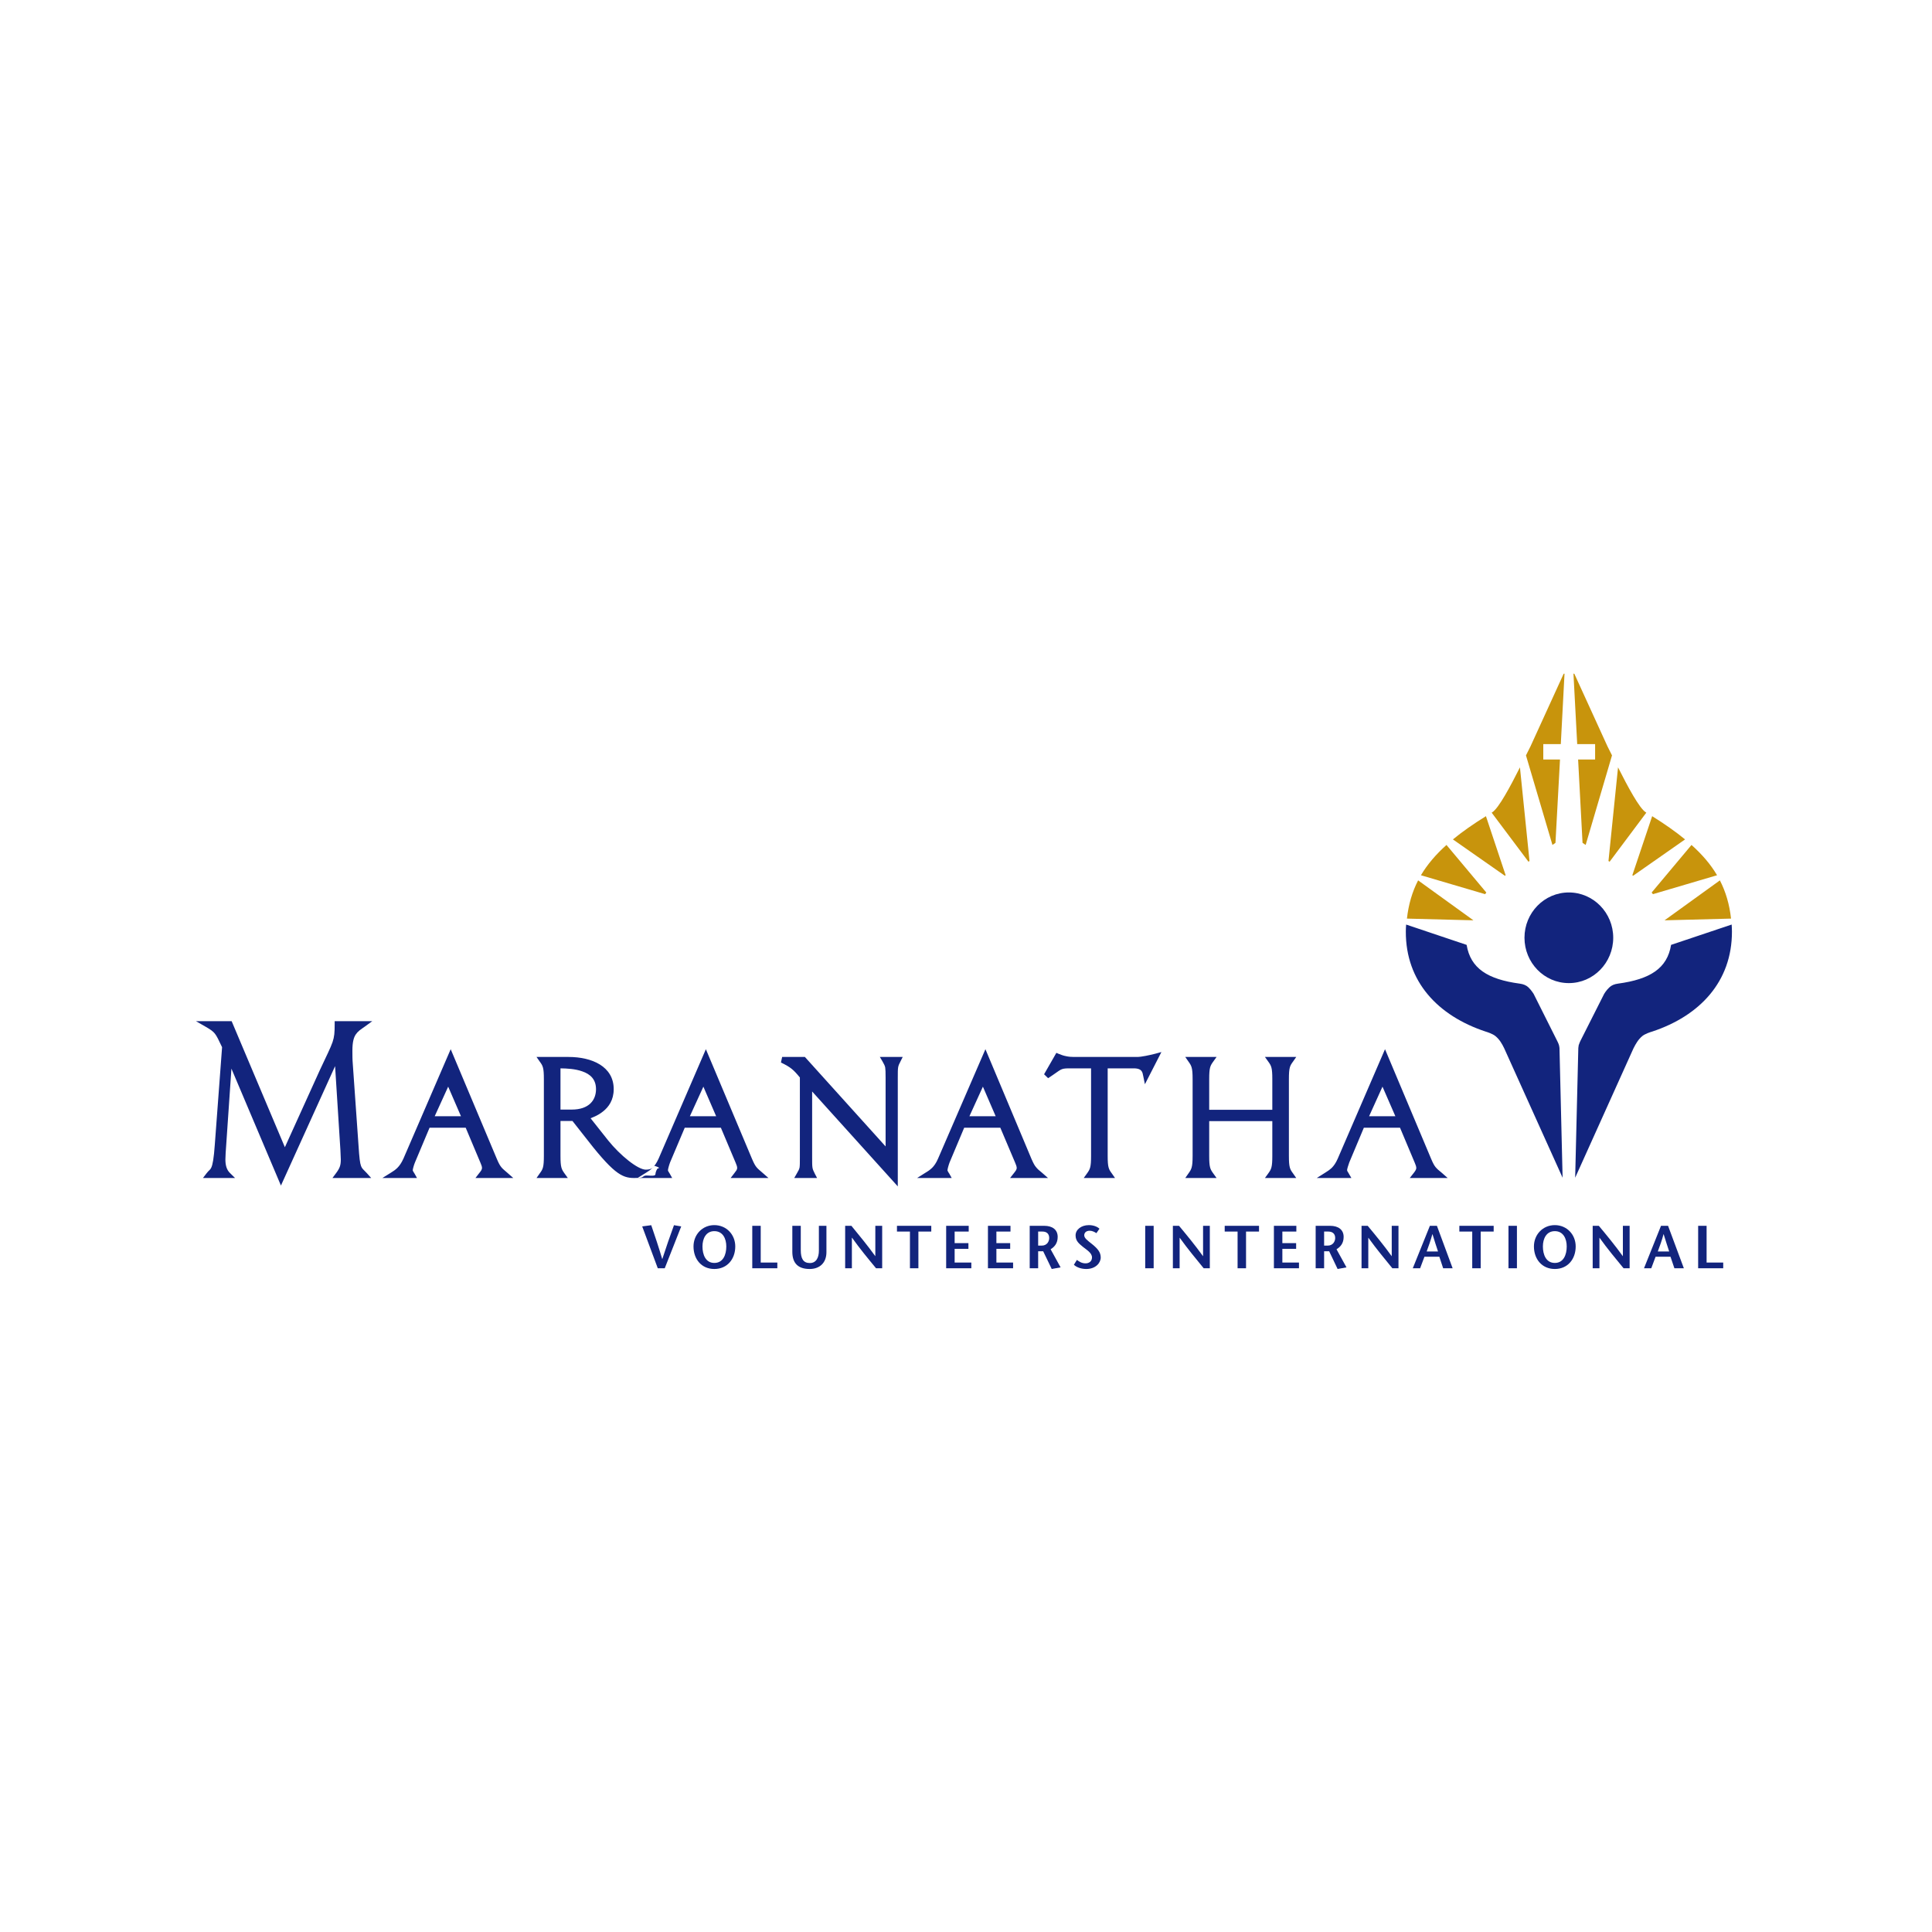 <svg xmlns="http://www.w3.org/2000/svg" xmlns:xlink="http://www.w3.org/1999/xlink" width="100" zoomAndPan="magnify" viewBox="0 0 75 75" height="100" preserveAspectRatio="xMidYMid meet" version="1.0"><defs><clipPath id="a508ef6361"><path d="M 24 47 L 27 47 L 27 49.297 L 24 49.297 Z M 24 47 " clip-rule="nonzero"/></clipPath><clipPath id="e5c403b48e"><path d="M 26 47 L 29 47 L 29 49.297 L 26 49.297 Z M 26 47 " clip-rule="nonzero"/></clipPath><clipPath id="8ec42d0240"><path d="M 29 47 L 31 47 L 31 49.297 L 29 49.297 Z M 29 47 " clip-rule="nonzero"/></clipPath><clipPath id="d92e156fe3"><path d="M 30 47 L 33 47 L 33 49.297 L 30 49.297 Z M 30 47 " clip-rule="nonzero"/></clipPath><clipPath id="e9becca2b4"><path d="M 32 47 L 35 47 L 35 49.297 L 32 49.297 Z M 32 47 " clip-rule="nonzero"/></clipPath><clipPath id="692c2ea693"><path d="M 34 47 L 37 47 L 37 49.297 L 34 49.297 Z M 34 47 " clip-rule="nonzero"/></clipPath><clipPath id="e57b17b39a"><path d="M 36 47 L 38 47 L 38 49.297 L 36 49.297 Z M 36 47 " clip-rule="nonzero"/></clipPath><clipPath id="19822d4bff"><path d="M 38 47 L 40 47 L 40 49.297 L 38 49.297 Z M 38 47 " clip-rule="nonzero"/></clipPath><clipPath id="de48959deb"><path d="M 39 47 L 42 47 L 42 49.297 L 39 49.297 Z M 39 47 " clip-rule="nonzero"/></clipPath><clipPath id="538a522c92"><path d="M 41 47 L 43 47 L 43 49.297 L 41 49.297 Z M 41 47 " clip-rule="nonzero"/></clipPath><clipPath id="9feaf3a421"><path d="M 44 47 L 45 47 L 45 49.297 L 44 49.297 Z M 44 47 " clip-rule="nonzero"/></clipPath><clipPath id="93b6f03e39"><path d="M 45 47 L 47 47 L 47 49.297 L 45 49.297 Z M 45 47 " clip-rule="nonzero"/></clipPath><clipPath id="4e58ad3bc6"><path d="M 47 47 L 49 47 L 49 49.297 L 47 49.297 Z M 47 47 " clip-rule="nonzero"/></clipPath><clipPath id="143dad343e"><path d="M 49 47 L 51 47 L 51 49.297 L 49 49.297 Z M 49 47 " clip-rule="nonzero"/></clipPath><clipPath id="edb8e5038f"><path d="M 51 47 L 53 47 L 53 49.297 L 51 49.297 Z M 51 47 " clip-rule="nonzero"/></clipPath><clipPath id="e08213dcae"><path d="M 52 47 L 55 47 L 55 49.297 L 52 49.297 Z M 52 47 " clip-rule="nonzero"/></clipPath><clipPath id="7b52d4520f"><path d="M 54 47 L 57 47 L 57 49.297 L 54 49.297 Z M 54 47 " clip-rule="nonzero"/></clipPath><clipPath id="68c9c7d23b"><path d="M 56 47 L 58 47 L 58 49.297 L 56 49.297 Z M 56 47 " clip-rule="nonzero"/></clipPath><clipPath id="54fba0d055"><path d="M 58 47 L 59 47 L 59 49.297 L 58 49.297 Z M 58 47 " clip-rule="nonzero"/></clipPath><clipPath id="e9dab12b0e"><path d="M 59 47 L 62 47 L 62 49.297 L 59 49.297 Z M 59 47 " clip-rule="nonzero"/></clipPath><clipPath id="13ae59852e"><path d="M 61 47 L 64 47 L 64 49.297 L 61 49.297 Z M 61 47 " clip-rule="nonzero"/></clipPath><clipPath id="abb282adc4"><path d="M 63 47 L 66 47 L 66 49.297 L 63 49.297 Z M 63 47 " clip-rule="nonzero"/></clipPath><clipPath id="7dd15121d9"><path d="M 65 47 L 67 47 L 67 49.297 L 65 49.297 Z M 65 47 " clip-rule="nonzero"/></clipPath><clipPath id="ba5418af8b"><path d="M 7.5 39 L 57 39 L 57 47 L 7.5 47 Z M 7.5 39 " clip-rule="nonzero"/></clipPath><clipPath id="aedb72959c"><path d="M 54 34 L 67.5 34 L 67.5 46 L 54 46 Z M 54 34 " clip-rule="nonzero"/></clipPath><clipPath id="cce0f1f7a3"><path d="M 54 26.047 L 67.5 26.047 L 67.5 36 L 54 36 Z M 54 26.047 " clip-rule="nonzero"/></clipPath></defs><rect x="-7.5" width="90" fill="#ffffff" y="-7.5" height="90" fill-opacity="1"/><rect x="-7.5" width="90" fill="#ffffff" y="-7.5" height="90" fill-opacity="1"/><g clip-path="url(#a508ef6361)"><path fill="#12247d" d="M 25.805 49.234 L 26.445 47.609 L 26.164 47.562 C 26.012 47.98 25.863 48.402 25.711 48.875 L 25.707 48.875 C 25.566 48.402 25.426 47.98 25.281 47.562 L 24.93 47.609 L 25.535 49.234 Z M 25.805 49.234 " fill-opacity="1" fill-rule="evenodd"/></g><g clip-path="url(#e5c403b48e)"><path fill="#12247d" d="M 27.73 49.027 C 27.391 49.027 27.27 48.703 27.27 48.387 C 27.27 48.082 27.406 47.793 27.73 47.793 C 28.059 47.793 28.195 48.082 28.195 48.387 C 28.195 48.703 28.074 49.027 27.73 49.027 M 27.73 49.262 C 28.23 49.262 28.543 48.879 28.543 48.387 C 28.543 47.926 28.199 47.559 27.73 47.559 C 27.266 47.559 26.922 47.926 26.922 48.387 C 26.922 48.879 27.23 49.262 27.73 49.262 " fill-opacity="1" fill-rule="evenodd"/></g><g clip-path="url(#8ec42d0240)"><path fill="#12247d" d="M 29.203 49.234 L 30.176 49.234 L 30.176 49.012 L 29.531 49.012 L 29.531 47.586 L 29.203 47.586 Z M 29.203 49.234 " fill-opacity="1" fill-rule="evenodd"/></g><g clip-path="url(#d92e156fe3)"><path fill="#12247d" d="M 30.758 47.586 L 30.758 48.594 C 30.758 49.043 30.988 49.262 31.43 49.262 C 31.816 49.262 32.082 49.027 32.082 48.609 L 32.082 47.586 L 31.789 47.586 L 31.789 48.551 C 31.789 48.816 31.688 49.031 31.438 49.031 C 31.18 49.031 31.086 48.855 31.086 48.531 L 31.086 47.586 Z M 30.758 47.586 " fill-opacity="1" fill-rule="evenodd"/></g><g clip-path="url(#e9becca2b4)"><path fill="#12247d" d="M 34.246 47.586 L 33.98 47.586 L 33.98 48.762 L 33.977 48.762 C 33.668 48.336 33.359 47.961 33.051 47.586 L 32.809 47.586 L 32.809 49.234 L 33.07 49.234 L 33.07 48.051 L 33.078 48.051 C 33.383 48.48 33.695 48.855 34.008 49.234 L 34.246 49.234 Z M 34.246 47.586 " fill-opacity="1" fill-rule="evenodd"/></g><g clip-path="url(#692c2ea693)"><path fill="#12247d" d="M 35.652 49.234 L 35.652 47.809 L 36.152 47.809 L 36.152 47.586 L 34.82 47.586 L 34.82 47.809 L 35.324 47.809 L 35.324 49.234 Z M 35.652 49.234 " fill-opacity="1" fill-rule="evenodd"/></g><g clip-path="url(#e57b17b39a)"><path fill="#12247d" d="M 37.605 47.586 L 36.73 47.586 L 36.73 49.234 L 37.707 49.234 L 37.707 49.012 L 37.059 49.012 L 37.059 48.48 L 37.594 48.48 L 37.594 48.258 L 37.059 48.258 L 37.059 47.809 L 37.605 47.809 Z M 37.605 47.586 " fill-opacity="1" fill-rule="evenodd"/></g><g clip-path="url(#19822d4bff)"><path fill="#12247d" d="M 39.227 47.586 L 38.352 47.586 L 38.352 49.234 L 39.328 49.234 L 39.328 49.012 L 38.68 49.012 L 38.68 48.48 L 39.215 48.48 L 39.215 48.258 L 38.68 48.258 L 38.68 47.809 L 39.227 47.809 Z M 39.227 47.586 " fill-opacity="1" fill-rule="evenodd"/></g><g clip-path="url(#de48959deb)"><path fill="#12247d" d="M 39.973 49.234 L 40.301 49.234 L 40.301 48.574 L 40.496 48.574 L 40.828 49.262 L 41.172 49.199 L 40.785 48.496 C 40.938 48.402 41.059 48.262 41.059 48.016 C 41.059 47.734 40.852 47.586 40.539 47.586 L 39.973 47.586 Z M 40.301 47.809 L 40.473 47.809 C 40.602 47.809 40.73 47.871 40.73 48.059 C 40.73 48.176 40.66 48.355 40.434 48.355 L 40.301 48.355 Z M 40.301 47.809 " fill-opacity="1" fill-rule="evenodd"/></g><g clip-path="url(#538a522c92)"><path fill="#12247d" d="M 42.68 47.699 C 42.605 47.625 42.457 47.559 42.27 47.559 C 41.973 47.559 41.754 47.734 41.754 47.957 C 41.754 48.176 41.887 48.277 42.043 48.406 C 42.172 48.512 42.391 48.633 42.391 48.812 C 42.391 48.969 42.273 49.043 42.141 49.043 C 41.992 49.043 41.891 48.973 41.805 48.91 L 41.688 49.098 C 41.809 49.211 41.996 49.262 42.168 49.262 C 42.535 49.262 42.73 49.023 42.73 48.816 C 42.73 48.613 42.613 48.473 42.395 48.297 C 42.203 48.145 42.09 48.062 42.09 47.953 C 42.09 47.855 42.164 47.777 42.301 47.777 C 42.398 47.777 42.492 47.824 42.562 47.871 Z M 42.68 47.699 " fill-opacity="1" fill-rule="evenodd"/></g><g clip-path="url(#9feaf3a421)"><path fill="#12247d" d="M 44.457 47.586 L 44.785 47.586 L 44.785 49.234 L 44.457 49.234 Z M 44.457 47.586 " fill-opacity="1" fill-rule="evenodd"/></g><g clip-path="url(#93b6f03e39)"><path fill="#12247d" d="M 46.965 47.586 L 46.703 47.586 L 46.703 48.762 L 46.699 48.762 C 46.391 48.336 46.082 47.961 45.77 47.586 L 45.531 47.586 L 45.531 49.234 L 45.793 49.234 L 45.793 48.051 L 45.797 48.051 C 46.105 48.48 46.418 48.855 46.727 49.234 L 46.965 49.234 Z M 46.965 47.586 " fill-opacity="1" fill-rule="evenodd"/></g><g clip-path="url(#4e58ad3bc6)"><path fill="#12247d" d="M 48.371 49.234 L 48.371 47.809 L 48.875 47.809 L 48.875 47.586 L 47.543 47.586 L 47.543 47.809 L 48.043 47.809 L 48.043 49.234 Z M 48.371 49.234 " fill-opacity="1" fill-rule="evenodd"/></g><g clip-path="url(#143dad343e)"><path fill="#12247d" d="M 50.324 47.586 L 49.453 47.586 L 49.453 49.234 L 50.426 49.234 L 50.426 49.012 L 49.781 49.012 L 49.781 48.48 L 50.316 48.48 L 50.316 48.258 L 49.781 48.258 L 49.781 47.809 L 50.324 47.809 Z M 50.324 47.586 " fill-opacity="1" fill-rule="evenodd"/></g><g clip-path="url(#edb8e5038f)"><path fill="#12247d" d="M 51.074 49.234 L 51.402 49.234 L 51.402 48.574 L 51.598 48.574 L 51.926 49.262 L 52.27 49.199 L 51.883 48.496 C 52.039 48.402 52.16 48.262 52.16 48.016 C 52.16 47.734 51.949 47.586 51.637 47.586 L 51.074 47.586 Z M 51.402 47.809 L 51.57 47.809 C 51.699 47.809 51.832 47.871 51.832 48.059 C 51.832 48.176 51.758 48.355 51.535 48.355 L 51.402 48.355 Z M 51.402 47.809 " fill-opacity="1" fill-rule="evenodd"/></g><g clip-path="url(#e08213dcae)"><path fill="#12247d" d="M 54.289 47.586 L 54.027 47.586 L 54.027 48.762 L 54.023 48.762 C 53.715 48.336 53.406 47.961 53.094 47.586 L 52.855 47.586 L 52.855 49.234 L 53.117 49.234 L 53.117 48.051 L 53.121 48.051 C 53.43 48.48 53.742 48.855 54.051 49.234 L 54.289 49.234 Z M 54.289 47.586 " fill-opacity="1" fill-rule="evenodd"/></g><g clip-path="url(#7b52d4520f)"><path fill="#12247d" d="M 55.383 48.582 C 55.461 48.367 55.535 48.164 55.605 47.91 L 55.609 47.91 C 55.684 48.164 55.754 48.367 55.824 48.582 Z M 55.508 47.586 L 54.844 49.234 L 55.129 49.234 L 55.297 48.785 L 55.875 48.785 L 56.023 49.234 L 56.391 49.234 L 55.781 47.586 Z M 55.508 47.586 " fill-opacity="1" fill-rule="evenodd"/></g><g clip-path="url(#68c9c7d23b)"><path fill="#12247d" d="M 57.48 49.234 L 57.48 47.809 L 57.984 47.809 L 57.984 47.586 L 56.652 47.586 L 56.652 47.809 L 57.152 47.809 L 57.152 49.234 Z M 57.48 49.234 " fill-opacity="1" fill-rule="evenodd"/></g><g clip-path="url(#54fba0d055)"><path fill="#12247d" d="M 58.559 47.586 L 58.887 47.586 L 58.887 49.234 L 58.559 49.234 Z M 58.559 47.586 " fill-opacity="1" fill-rule="evenodd"/></g><g clip-path="url(#e9dab12b0e)"><path fill="#12247d" d="M 60.359 49.027 C 60.016 49.027 59.895 48.703 59.895 48.387 C 59.895 48.082 60.031 47.793 60.359 47.793 C 60.684 47.793 60.82 48.082 60.82 48.387 C 60.82 48.703 60.699 49.027 60.359 49.027 M 60.359 49.262 C 60.859 49.262 61.168 48.879 61.168 48.387 C 61.168 47.926 60.824 47.559 60.359 47.559 C 59.891 47.559 59.547 47.926 59.547 48.387 C 59.547 48.879 59.859 49.262 60.359 49.262 " fill-opacity="1" fill-rule="evenodd"/></g><g clip-path="url(#13ae59852e)"><path fill="#12247d" d="M 63.262 47.586 L 63 47.586 L 63 48.762 L 62.996 48.762 C 62.688 48.336 62.379 47.961 62.066 47.586 L 61.828 47.586 L 61.828 49.234 L 62.09 49.234 L 62.09 48.051 L 62.094 48.051 C 62.402 48.48 62.715 48.855 63.027 49.234 L 63.262 49.234 Z M 63.262 47.586 " fill-opacity="1" fill-rule="evenodd"/></g><g clip-path="url(#abb282adc4)"><path fill="#12247d" d="M 64.355 48.582 C 64.434 48.367 64.512 48.164 64.578 47.91 L 64.582 47.91 C 64.66 48.164 64.727 48.367 64.797 48.582 Z M 64.48 47.586 L 63.82 49.234 L 64.102 49.234 L 64.27 48.785 L 64.848 48.785 L 65 49.234 L 65.367 49.234 L 64.754 47.586 Z M 64.48 47.586 " fill-opacity="1" fill-rule="evenodd"/></g><g clip-path="url(#7dd15121d9)"><path fill="#12247d" d="M 65.922 49.234 L 66.895 49.234 L 66.895 49.012 L 66.25 49.012 L 66.25 47.586 L 65.922 47.586 Z M 65.922 49.234 " fill-opacity="1" fill-rule="evenodd"/></g><g clip-path="url(#ba5418af8b)"><path fill="#12247d" d="M 8.984 41.484 L 8.781 44.453 C 8.766 44.641 8.75 44.898 8.75 45.008 C 8.75 45.215 8.789 45.402 8.926 45.535 L 9.125 45.73 L 7.879 45.73 L 8.016 45.551 C 8.039 45.52 8.059 45.496 8.078 45.477 L 8.129 45.426 C 8.156 45.402 8.18 45.375 8.203 45.324 C 8.254 45.211 8.301 44.98 8.34 44.418 L 8.621 40.652 C 8.488 40.371 8.422 40.23 8.344 40.129 C 8.266 40.031 8.176 39.969 7.973 39.852 L 7.605 39.641 L 8.992 39.641 L 11.059 44.535 L 12.414 41.547 C 12.684 40.969 12.832 40.68 12.91 40.453 C 12.98 40.242 12.992 40.09 12.992 39.754 L 12.992 39.641 L 14.453 39.641 L 14.168 39.848 C 14.094 39.902 14.02 39.949 13.957 40 C 13.898 40.047 13.852 40.098 13.812 40.156 C 13.734 40.27 13.68 40.445 13.68 40.789 C 13.68 40.965 13.68 41.129 13.695 41.301 L 13.918 44.473 C 13.949 44.957 13.973 45.152 14.016 45.266 C 14.035 45.316 14.055 45.348 14.09 45.387 C 14.129 45.43 14.176 45.473 14.238 45.539 L 14.41 45.73 L 12.906 45.73 L 13.039 45.551 C 13.191 45.348 13.23 45.242 13.23 45.008 C 13.23 44.887 13.215 44.773 13.215 44.652 L 13.008 41.387 L 10.906 46.023 Z M 19.289 44.992 C 19.363 45.168 19.41 45.246 19.461 45.309 C 19.484 45.34 19.516 45.371 19.555 45.406 L 19.699 45.531 L 19.926 45.73 L 18.457 45.73 L 18.598 45.547 C 18.633 45.504 18.664 45.465 18.684 45.43 C 18.703 45.395 18.711 45.367 18.711 45.34 C 18.711 45.289 18.688 45.223 18.652 45.141 L 18.078 43.777 L 16.676 43.777 L 16.109 45.125 C 16.062 45.238 16.023 45.391 16.023 45.426 C 16.023 45.434 16.023 45.445 16.039 45.473 C 16.055 45.504 16.078 45.531 16.094 45.562 L 16.188 45.73 L 14.844 45.73 L 15.176 45.523 C 15.219 45.496 15.262 45.469 15.305 45.438 C 15.348 45.406 15.387 45.375 15.426 45.336 C 15.504 45.258 15.582 45.152 15.66 44.98 L 17.496 40.73 Z M 17.398 42.184 L 16.875 43.332 L 17.895 43.332 Z M 21.758 44.871 C 21.758 45.316 21.797 45.387 21.914 45.551 L 22.043 45.73 L 20.828 45.73 L 20.953 45.551 C 21.074 45.387 21.113 45.316 21.113 44.871 L 21.113 41.891 C 21.113 41.445 21.074 41.375 20.953 41.211 L 20.828 41.031 L 22.074 41.031 C 22.973 41.031 23.824 41.395 23.824 42.281 C 23.824 42.703 23.629 42.977 23.402 43.152 C 23.289 43.242 23.168 43.309 23.059 43.355 C 23.012 43.375 22.969 43.395 22.926 43.41 L 23.613 44.277 C 24.074 44.848 24.758 45.406 25.07 45.406 C 25.32 45.406 25.367 45.297 25.395 45.262 C 25.41 45.246 25.684 45.348 25.547 45.355 C 25.5 45.359 25.445 45.516 25.445 45.574 C 25.445 45.703 25.109 45.598 25.012 45.648 C 24.91 45.703 24.969 45.73 24.617 45.73 C 24.129 45.73 23.793 45.543 22.641 44.047 L 22.223 43.516 L 21.758 43.516 Z M 22.191 43.074 C 22.875 43.074 23.137 42.699 23.137 42.281 C 23.137 41.895 22.91 41.695 22.602 41.59 C 22.328 41.492 22.008 41.477 21.758 41.473 L 21.758 43.074 Z M 29.195 44.992 C 29.27 45.168 29.316 45.246 29.367 45.309 C 29.391 45.34 29.422 45.371 29.461 45.406 L 29.605 45.531 L 29.832 45.73 L 28.363 45.73 L 28.504 45.547 C 28.539 45.504 28.566 45.465 28.59 45.43 C 28.609 45.395 28.617 45.367 28.617 45.34 C 28.617 45.289 28.594 45.223 28.559 45.141 L 27.984 43.777 L 26.582 43.777 L 26.012 45.125 C 25.969 45.238 25.93 45.391 25.93 45.426 C 25.93 45.434 25.93 45.445 25.945 45.473 C 25.961 45.504 25.984 45.531 26 45.562 L 26.094 45.73 L 24.75 45.73 L 25.082 45.523 C 25.125 45.496 25.168 45.469 25.211 45.438 C 25.25 45.406 25.293 45.375 25.332 45.336 C 25.41 45.258 25.488 45.152 25.566 44.98 L 27.402 40.73 Z M 27.305 42.184 L 26.781 43.332 L 27.801 43.332 Z M 34.852 46.055 L 31.527 42.371 L 31.527 44.922 C 31.527 45.352 31.527 45.355 31.633 45.566 L 31.719 45.73 L 30.832 45.73 L 30.93 45.559 C 31 45.441 31.023 45.395 31.039 45.324 C 31.051 45.246 31.051 45.145 31.051 44.922 L 31.051 41.828 C 30.801 41.523 30.695 41.43 30.316 41.246 L 30.363 41.031 L 31.246 41.031 L 34.379 44.504 L 34.379 41.84 C 34.379 41.617 34.375 41.516 34.363 41.438 C 34.348 41.367 34.324 41.32 34.258 41.203 L 34.156 41.031 L 35.043 41.031 L 34.961 41.195 C 34.852 41.406 34.852 41.41 34.852 41.84 Z M 40.043 44.992 C 40.121 45.168 40.164 45.246 40.219 45.309 C 40.242 45.34 40.273 45.371 40.309 45.406 L 40.457 45.531 L 40.684 45.73 L 39.211 45.73 L 39.355 45.547 C 39.391 45.504 39.418 45.465 39.441 45.43 C 39.461 45.395 39.469 45.367 39.469 45.34 C 39.469 45.289 39.445 45.223 39.41 45.141 L 38.832 43.777 L 37.43 43.777 L 36.863 45.125 C 36.82 45.238 36.781 45.391 36.781 45.426 C 36.781 45.434 36.781 45.445 36.797 45.473 C 36.812 45.504 36.832 45.531 36.852 45.562 L 36.945 45.73 L 35.602 45.73 L 35.93 45.523 C 35.973 45.496 36.02 45.469 36.062 45.438 C 36.102 45.406 36.145 45.375 36.184 45.336 C 36.262 45.258 36.34 45.152 36.414 44.98 L 38.254 40.73 Z M 38.156 42.184 L 37.633 43.332 L 38.652 43.332 Z M 43 44.871 C 43 45.316 43.039 45.387 43.16 45.551 L 43.285 45.73 L 42.07 45.73 L 42.199 45.551 C 42.316 45.387 42.355 45.316 42.355 44.871 L 42.355 41.473 L 41.512 41.473 C 41.316 41.473 41.25 41.488 41.168 41.531 C 41.121 41.559 41.066 41.594 40.996 41.645 C 40.918 41.699 40.82 41.77 40.688 41.855 L 40.531 41.703 L 41.008 40.871 L 41.098 40.91 C 41.195 40.949 41.289 40.984 41.383 41 C 41.484 41.023 41.59 41.031 41.684 41.031 L 44.141 41.031 C 44.305 41.031 44.613 40.965 44.844 40.906 L 45.086 40.84 L 44.445 42.09 L 44.383 41.785 C 44.375 41.746 44.367 41.703 44.355 41.66 C 44.344 41.625 44.328 41.594 44.309 41.57 C 44.273 41.527 44.199 41.473 44.012 41.473 L 43 41.473 Z M 50.035 44.871 C 50.035 45.316 50.074 45.387 50.195 45.551 L 50.32 45.73 L 49.105 45.73 L 49.234 45.551 C 49.352 45.387 49.391 45.316 49.391 44.871 L 49.391 43.523 L 46.941 43.523 L 46.941 44.871 C 46.941 45.316 46.98 45.387 47.098 45.551 L 47.227 45.73 L 46.012 45.73 L 46.137 45.551 C 46.254 45.387 46.297 45.316 46.297 44.871 L 46.297 41.891 C 46.297 41.445 46.254 41.375 46.137 41.211 L 46.012 41.031 L 47.227 41.031 L 47.098 41.211 C 46.98 41.375 46.941 41.445 46.941 41.891 L 46.941 43.082 L 49.391 43.082 L 49.391 41.891 C 49.391 41.445 49.352 41.375 49.234 41.211 L 49.105 41.031 L 50.32 41.031 L 50.195 41.211 C 50.074 41.375 50.035 41.445 50.035 41.891 Z M 55.559 44.992 C 55.633 45.168 55.68 45.246 55.73 45.309 C 55.758 45.34 55.785 45.371 55.824 45.406 L 55.973 45.531 L 56.199 45.73 L 54.727 45.73 L 54.871 45.547 C 54.906 45.504 54.934 45.465 54.953 45.43 C 54.973 45.395 54.98 45.367 54.98 45.34 C 54.98 45.289 54.957 45.223 54.922 45.141 L 54.348 43.777 L 52.945 43.777 L 52.379 45.125 C 52.336 45.238 52.293 45.391 52.293 45.426 C 52.293 45.434 52.297 45.445 52.309 45.473 C 52.328 45.504 52.348 45.531 52.363 45.562 L 52.461 45.73 L 51.117 45.73 L 51.445 45.523 C 51.488 45.496 51.531 45.469 51.574 45.438 C 51.617 45.406 51.656 45.375 51.699 45.336 C 51.777 45.258 51.855 45.152 51.93 44.98 L 53.766 40.73 Z M 53.668 42.184 L 53.148 43.332 L 54.168 43.332 Z M 53.668 42.184 " fill-opacity="1" fill-rule="evenodd"/></g><g clip-path="url(#aedb72959c)"><path fill="#12247d" d="M 61.285 40.574 C 61.305 40.504 61.352 40.406 61.352 40.406 L 62.273 38.582 C 62.273 38.582 62.355 38.441 62.473 38.332 C 62.555 38.25 62.668 38.203 62.812 38.184 C 64.055 38.016 64.723 37.594 64.871 36.68 L 67.223 35.891 C 67.227 35.977 67.234 36.078 67.234 36.16 C 67.238 38.113 65.977 39.434 64.145 40.043 C 64.066 40.066 63.867 40.129 63.75 40.223 C 63.598 40.352 63.504 40.512 63.41 40.699 L 61.148 45.719 L 61.27 40.684 C 61.27 40.684 61.277 40.613 61.285 40.574 M 60.52 40.574 C 60.5 40.504 60.449 40.406 60.449 40.406 L 59.535 38.582 C 59.535 38.582 59.449 38.441 59.336 38.332 C 59.25 38.25 59.141 38.203 58.992 38.184 C 57.75 38.016 57.086 37.594 56.934 36.68 L 54.586 35.891 C 54.578 35.977 54.574 36.078 54.574 36.16 C 54.566 38.113 55.828 39.434 57.664 40.043 C 57.738 40.066 57.941 40.129 58.055 40.223 C 58.211 40.352 58.305 40.512 58.395 40.699 L 60.66 45.719 L 60.539 40.684 C 60.539 40.684 60.531 40.613 60.52 40.574 M 59.18 36.402 C 59.18 35.434 59.949 34.645 60.902 34.645 C 61.855 34.645 62.625 35.434 62.625 36.402 C 62.625 37.375 61.855 38.164 60.902 38.164 C 59.949 38.164 59.18 37.375 59.18 36.402 " fill-opacity="1" fill-rule="evenodd"/></g><g clip-path="url(#cce0f1f7a3)"><path fill="#c8940c" d="M 61.082 26.16 C 61.082 26.141 61.117 26.152 61.121 26.168 L 62.402 28.973 C 62.453 29.074 62.516 29.195 62.578 29.324 L 61.555 32.801 L 61.434 32.719 L 61.262 29.484 L 61.922 29.484 L 61.922 28.887 L 61.227 28.887 Z M 66.766 34.176 C 66.992 34.617 67.137 35.102 67.199 35.66 L 64.617 35.727 Z M 65.664 32.801 C 66.074 33.168 66.406 33.551 66.656 33.977 L 64.168 34.711 L 64.117 34.648 Z M 64.137 31.684 C 64.617 31.984 65.043 32.281 65.414 32.586 L 63.398 33.996 L 63.367 33.977 Z M 62.812 29.789 C 63.184 30.527 63.641 31.383 63.891 31.535 L 63.91 31.547 L 62.484 33.453 L 62.441 33.422 Z M 60.734 26.16 L 60.59 28.887 L 59.91 28.887 L 59.91 29.484 L 60.559 29.484 L 60.383 32.719 L 60.266 32.801 L 59.238 29.324 C 59.305 29.195 59.363 29.074 59.414 28.973 L 60.695 26.168 C 60.703 26.152 60.734 26.141 60.734 26.16 Z M 55.051 34.176 C 54.824 34.617 54.68 35.102 54.617 35.66 L 57.199 35.727 Z M 56.152 32.801 C 55.742 33.168 55.414 33.551 55.16 33.977 L 57.652 34.711 L 57.699 34.648 Z M 57.684 31.684 C 57.199 31.984 56.773 32.281 56.402 32.586 L 58.418 33.996 L 58.449 33.977 Z M 59.004 29.789 C 58.633 30.527 58.176 31.383 57.926 31.535 L 57.906 31.547 L 59.336 33.453 L 59.375 33.422 Z M 59.004 29.789 " fill-opacity="1" fill-rule="evenodd"/></g></svg>